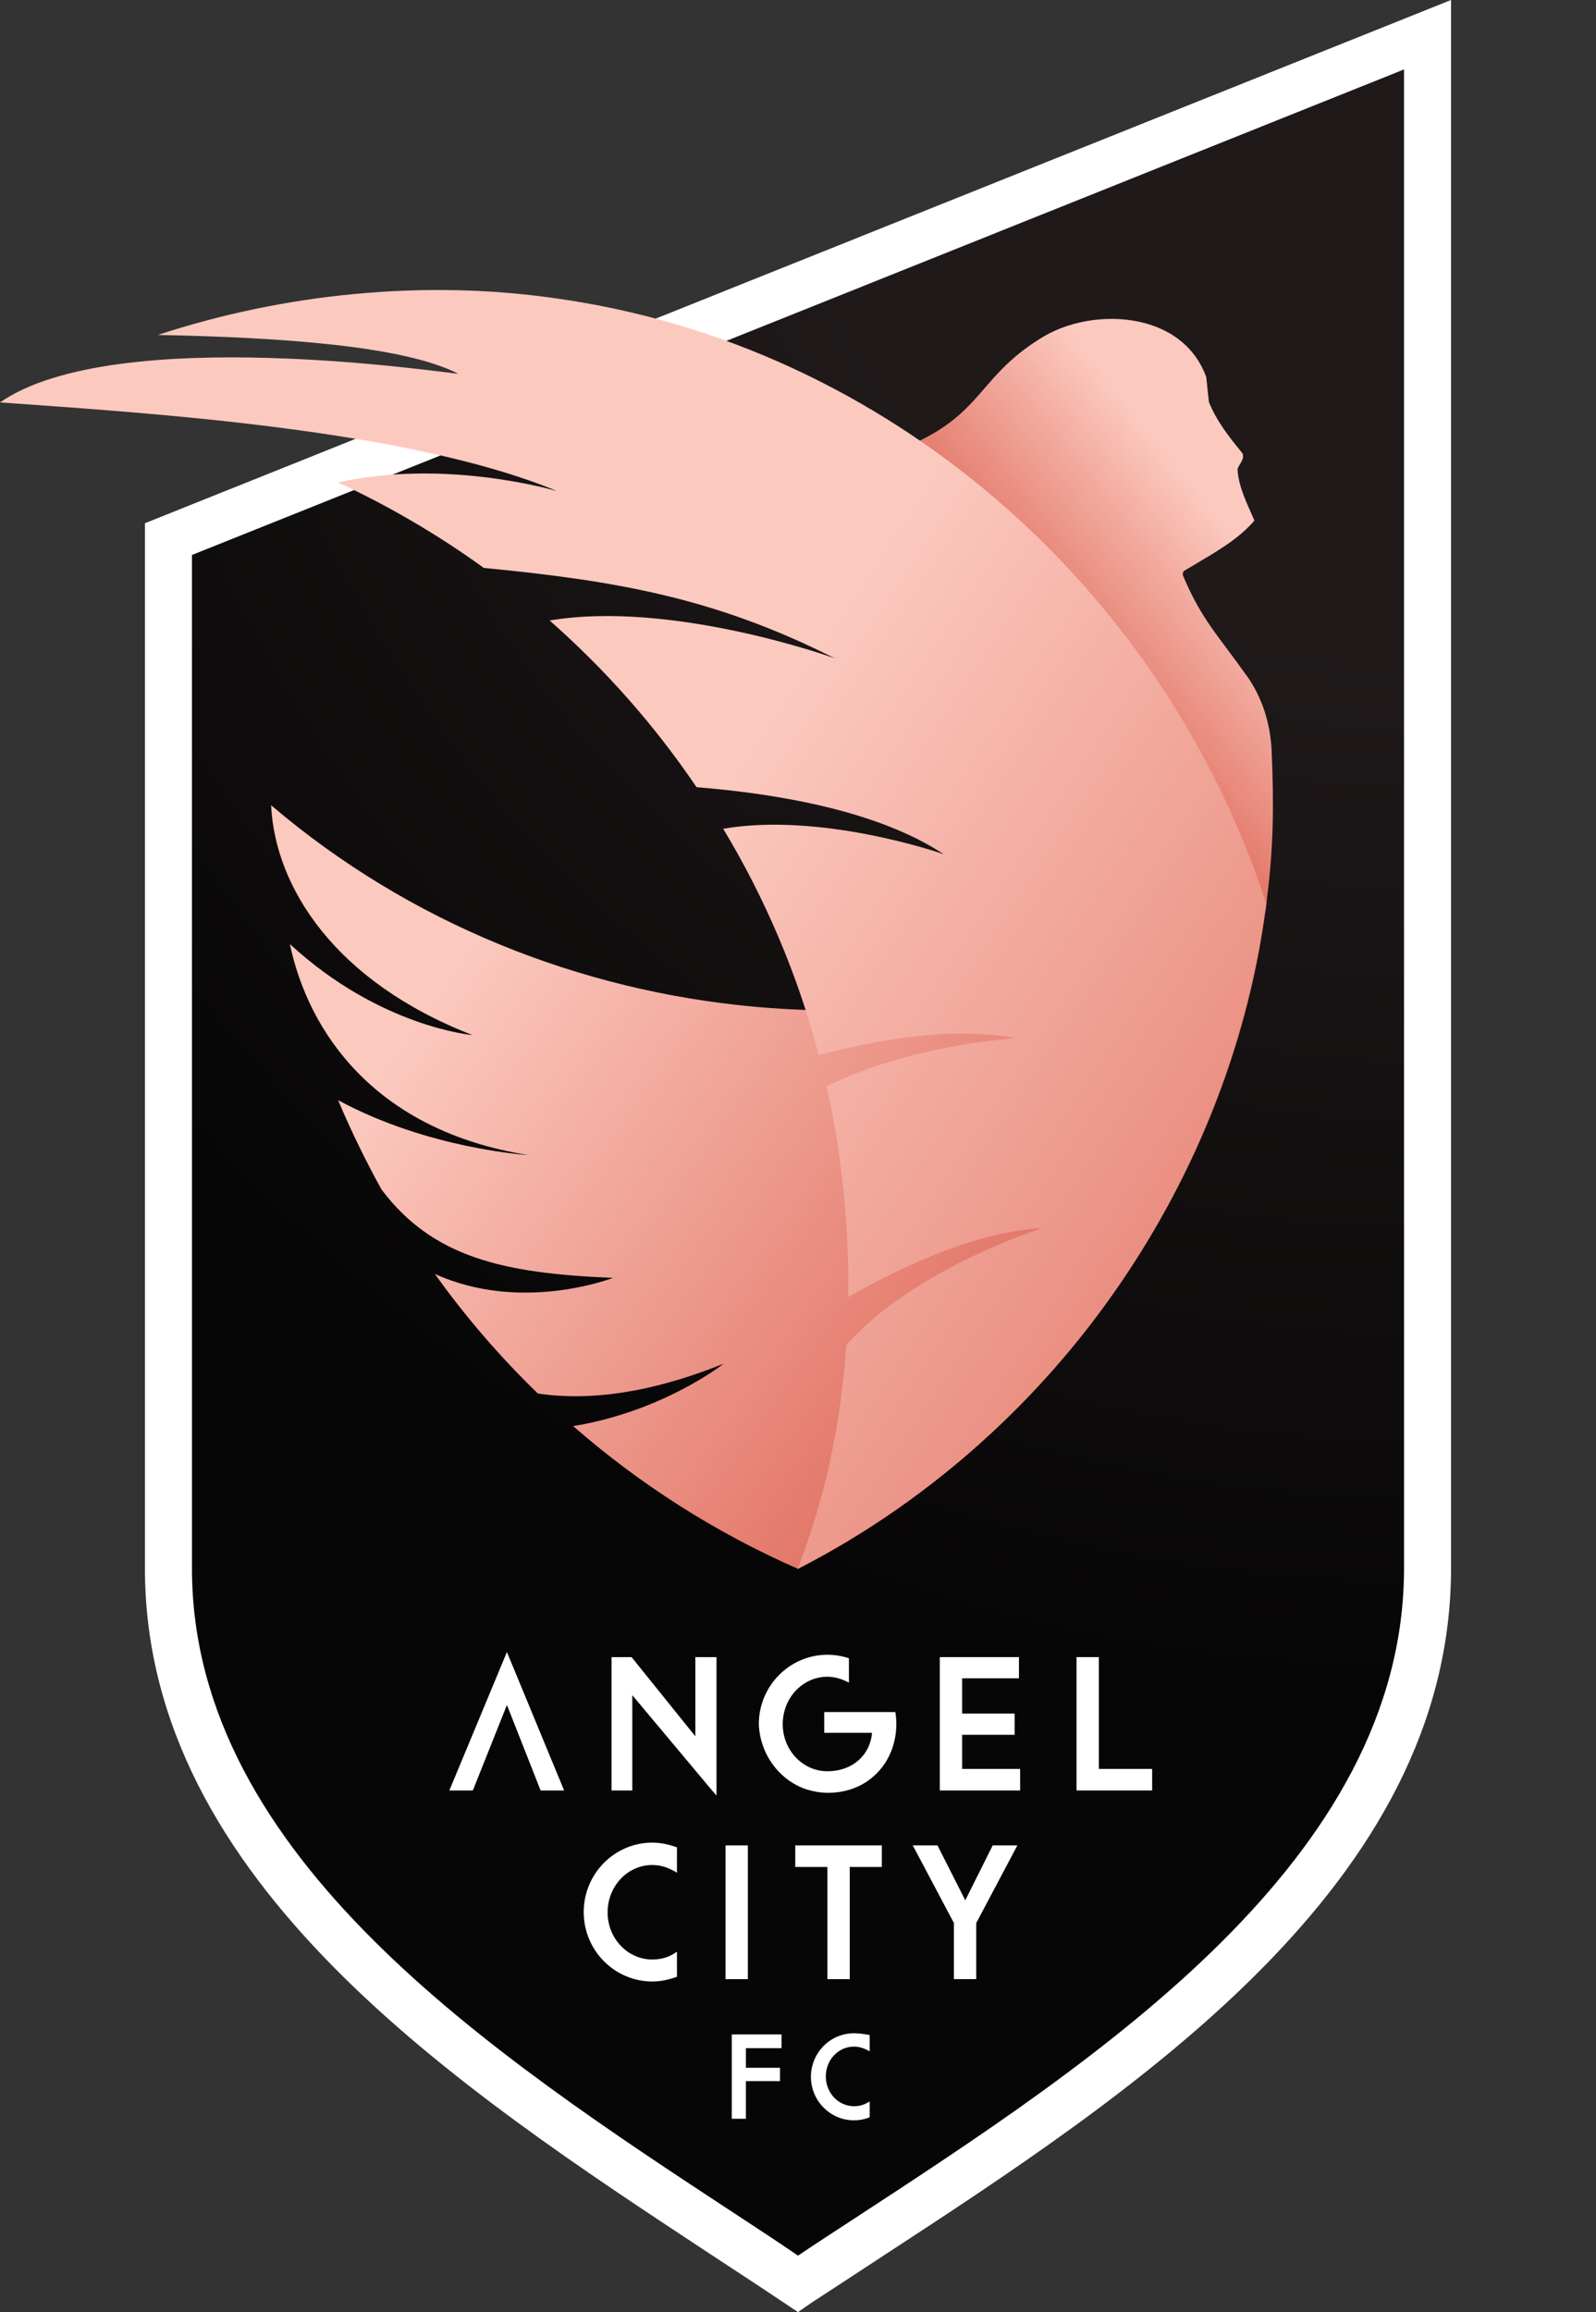 <svg width="344" height="498" viewBox="0 0 344 498" fill="none" xmlns="http://www.w3.org/2000/svg">
<rect x="0" y="0" width="344" height="498" fill="#333333" stroke="none"/>
<path d="M36.309 337.831C36.309 409.298 116.355 454.58 172 491.918C227.56 455.001 307.691 409.468 307.691 337.745C307.691 251.239 307.691 7.434 307.691 7.434L36.309 116.073C36.309 116.073 36.309 273.71 36.309 337.831Z" fill="url(#paint0_radial_8869_1788)"/>
<path d="M172 498L169.213 496.142C164.063 492.678 158.743 489.214 153.086 485.498C98.793 449.765 31.242 405.327 31.242 337.831C31.242 273.795 31.242 116.158 31.242 116.158V112.694L312.757 0V337.745C312.757 406.004 244.532 450.525 189.647 486.344C184.497 489.721 179.599 492.933 174.786 496.059L172 498ZM41.375 119.537C41.375 142.853 41.375 279.37 41.375 337.831C41.375 399.922 106.392 442.668 158.659 476.967C163.303 480.006 167.694 482.88 172 485.836C175.884 483.218 179.937 480.6 184.074 477.896C236.848 443.428 302.625 400.512 302.625 337.745V14.953L41.375 119.537Z" fill="white"/>
<path d="M274.085 161.693C273.831 155.863 272.058 150.203 268.681 145.473C268.681 145.473 268.681 145.388 268.596 145.388C262.686 137.025 258.97 133.476 255.002 124.015C254.833 123.593 255.002 123.001 255.424 122.832C259.055 120.636 263.108 118.439 266.57 115.736C267.921 114.638 269.272 113.455 270.37 112.104C268.849 108.556 266.907 104.838 266.739 101.037C267.076 99.939 268.427 98.756 267.752 97.573C264.966 94.194 262.179 90.646 260.575 86.591C260.321 84.563 260.068 81.691 259.984 81.184C257.704 74.933 252.722 71.216 246.811 69.611C239.634 67.668 231.106 68.85 224.942 72.483C208.983 82.029 212.698 91.068 188.803 98.587C226.631 121.987 256.184 158.651 270.623 201.989C271.552 199.032 272.396 196.075 273.071 193.541C274.507 182.474 274.591 173.182 274.085 161.693Z" fill="url(#paint1_linear_8869_1788)"/>
<path d="M273.072 193.54C272.988 194.47 272.903 195.399 272.735 196.328C264.544 256.224 225.787 310.459 172 337.914C154.268 330.143 137.972 319.751 123.533 307.164C142.701 304.038 155.535 294.07 155.957 293.732C139.998 300.152 126.826 301.757 115.934 300.152C107.743 292.211 100.313 283.595 93.727 274.386C112.472 282.919 132.146 275.231 132.146 275.231C108.334 274.302 93.22 270.754 82.243 256.224C78.781 249.972 75.657 243.552 72.871 236.962C92.376 247.522 113.907 248.79 113.907 248.79C80.808 243.552 66.453 222.263 62.485 203.34C81.905 221.249 101.832 222.939 101.832 222.939C72.195 211.45 59.276 191.091 58.432 173.435C118.129 224.291 205.269 231.64 273.072 193.54Z" fill="url(#paint2_linear_8869_1788)"/>
<path d="M272.903 194.554C272.734 195.737 272.903 195.23 272.649 196.412C266.654 239.243 245.291 279.54 213.543 308.769C201.131 320.258 186.861 330.226 171.915 337.913C177.91 322.538 181.288 306.404 182.385 289.761C197.078 273.119 224.689 264.502 224.689 264.502C211.179 265.263 196.064 271.852 182.808 279.37C183.061 264.249 181.457 248.536 178.163 234.006C196.149 224.966 218.947 223.615 218.947 223.615C206.197 221.165 190.66 223.53 176.475 227.247C172 210.098 164.907 193.456 155.872 178.503C177.066 174.871 202.735 183.741 203.41 183.994C189.394 174.702 167.862 170.984 150.13 169.548C141.095 156.201 130.456 144.205 118.466 133.645C144.557 129.252 179.008 141.417 180.021 141.839C154.268 128.83 133.158 125.113 104.281 122.325C94.486 115.229 83.931 109.062 72.87 103.908C95.752 98.84 118.466 105.345 120.07 105.767C87.9 92.504 33.268 89.04 0 86.675C24.994 69.357 97.019 80.508 98.792 80.508C86.971 74.425 60.035 72.651 34.028 72.145C61.218 63.19 91.7 60.148 119.986 64.288C190.998 74.257 250.611 126.211 272.903 194.554Z" fill="url(#paint3_linear_8869_1788)"/>
<path d="M101.916 385.644H96.85L109.262 355.824L121.59 385.644H116.524L109.262 367.228L101.916 385.644Z" fill="white"/>
<path d="M136.283 365.115L153.339 385.475L154.437 386.742V385.475V356.923H149.877V373.988L136.198 357.006L136.03 356.923H131.808V385.644H136.283V365.115Z" fill="white"/>
<path d="M174.026 385.475C175.462 385.899 176.981 386.151 178.501 386.151C180.106 386.151 181.71 385.899 183.145 385.475C189.14 383.616 193.193 378.125 193.193 371.283C193.193 370.437 193.109 369.677 193.024 369.004L192.94 368.748H177.657V373.228H187.958C187.536 378.125 183.652 381.506 178.332 381.506C173.013 381.506 168.707 376.944 168.707 371.366C168.707 365.709 173.013 361.147 178.332 361.147C179.937 361.147 181.541 361.654 182.976 362.414V357.175C181.457 356.667 179.937 356.415 178.332 356.415C170.226 356.415 163.556 363.088 163.556 371.366C163.809 377.956 168.116 383.616 174.026 385.475Z" fill="white"/>
<path d="M219.876 385.644V380.999H207.379V373.649H218.694V369.087H207.379V361.485H219.623V356.923H202.566V385.644H219.876Z" fill="white"/>
<path d="M248.33 380.999H236.847V356.923H232.034V385.644H248.33V380.999Z" fill="white"/>
<path d="M140.589 426.785C142.362 426.785 143.966 426.446 145.655 425.855L145.908 425.772V420.364L145.402 420.703C143.966 421.632 142.362 422.053 140.589 422.053C135.269 422.053 130.963 417.494 130.963 411.916C130.963 406.256 135.269 401.697 140.589 401.697C142.278 401.697 143.882 402.201 145.402 403.047L145.908 403.386V397.894L145.655 397.808C143.966 397.217 142.278 396.879 140.589 396.879C132.483 396.879 125.812 403.555 125.812 411.833C125.812 420.112 132.483 426.785 140.589 426.785Z" fill="white"/>
<path d="M161.192 397.473H156.379V426.28H161.192V397.473Z" fill="white"/>
<path d="M178.332 426.28H183.145V402.118H190.069V397.473H171.408V402.118H178.332V426.28Z" fill="white"/>
<path d="M213.966 397.473L208.055 409.298L202.06 397.473H196.74L205.606 414.199V426.28H210.419V414.199L219.285 397.473H213.966Z" fill="white"/>
<path d="M157.729 456.352H160.769V448.243H168.116V445.373H160.769V441.149H168.453V438.192H157.729V456.352Z" fill="white"/>
<path d="M184.075 437.937C178.924 437.937 174.787 442.16 174.787 447.313C174.787 452.466 178.924 456.69 184.075 456.69C185.173 456.69 186.186 456.521 187.284 456.1L187.452 456.017V452.636L187.115 452.805C186.186 453.395 185.173 453.651 184.075 453.651C180.698 453.651 177.996 450.777 177.996 447.23C177.996 443.68 180.698 440.81 184.075 440.81C185.173 440.81 186.186 441.148 187.115 441.653L187.452 441.822V438.358L187.284 438.275C186.186 438.106 185.173 437.937 184.075 437.937Z" fill="white"/>
<defs>
<radialGradient id="paint0_radial_8869_1788" cx="0" cy="0" r="1" gradientUnits="userSpaceOnUse" gradientTransform="translate(305.421 4.067) scale(358.71 358.883)">
<stop offset="0.383" stop-color="#1F191A"/>
<stop offset="1" stop-color="#070606"/>
</radialGradient>
<linearGradient id="paint1_linear_8869_1788" x1="218.902" y1="158.986" x2="298.041" y2="95.706" gradientUnits="userSpaceOnUse">
<stop offset="0.168" stop-color="#E17263"/>
<stop offset="0.631" stop-color="#FCC9BF"/>
</linearGradient>
<linearGradient id="paint2_linear_8869_1788" x1="241.915" y1="281.89" x2="111.302" y2="189.4" gradientUnits="userSpaceOnUse">
<stop offset="0.092" stop-color="#E17263"/>
<stop offset="1" stop-color="#FCC9BF"/>
</linearGradient>
<linearGradient id="paint3_linear_8869_1788" x1="307.053" y1="297.386" x2="143.025" y2="188.567" gradientUnits="userSpaceOnUse">
<stop stop-color="#E17263"/>
<stop offset="1" stop-color="#FCC9BF"/>
</linearGradient>
</defs>
</svg>
